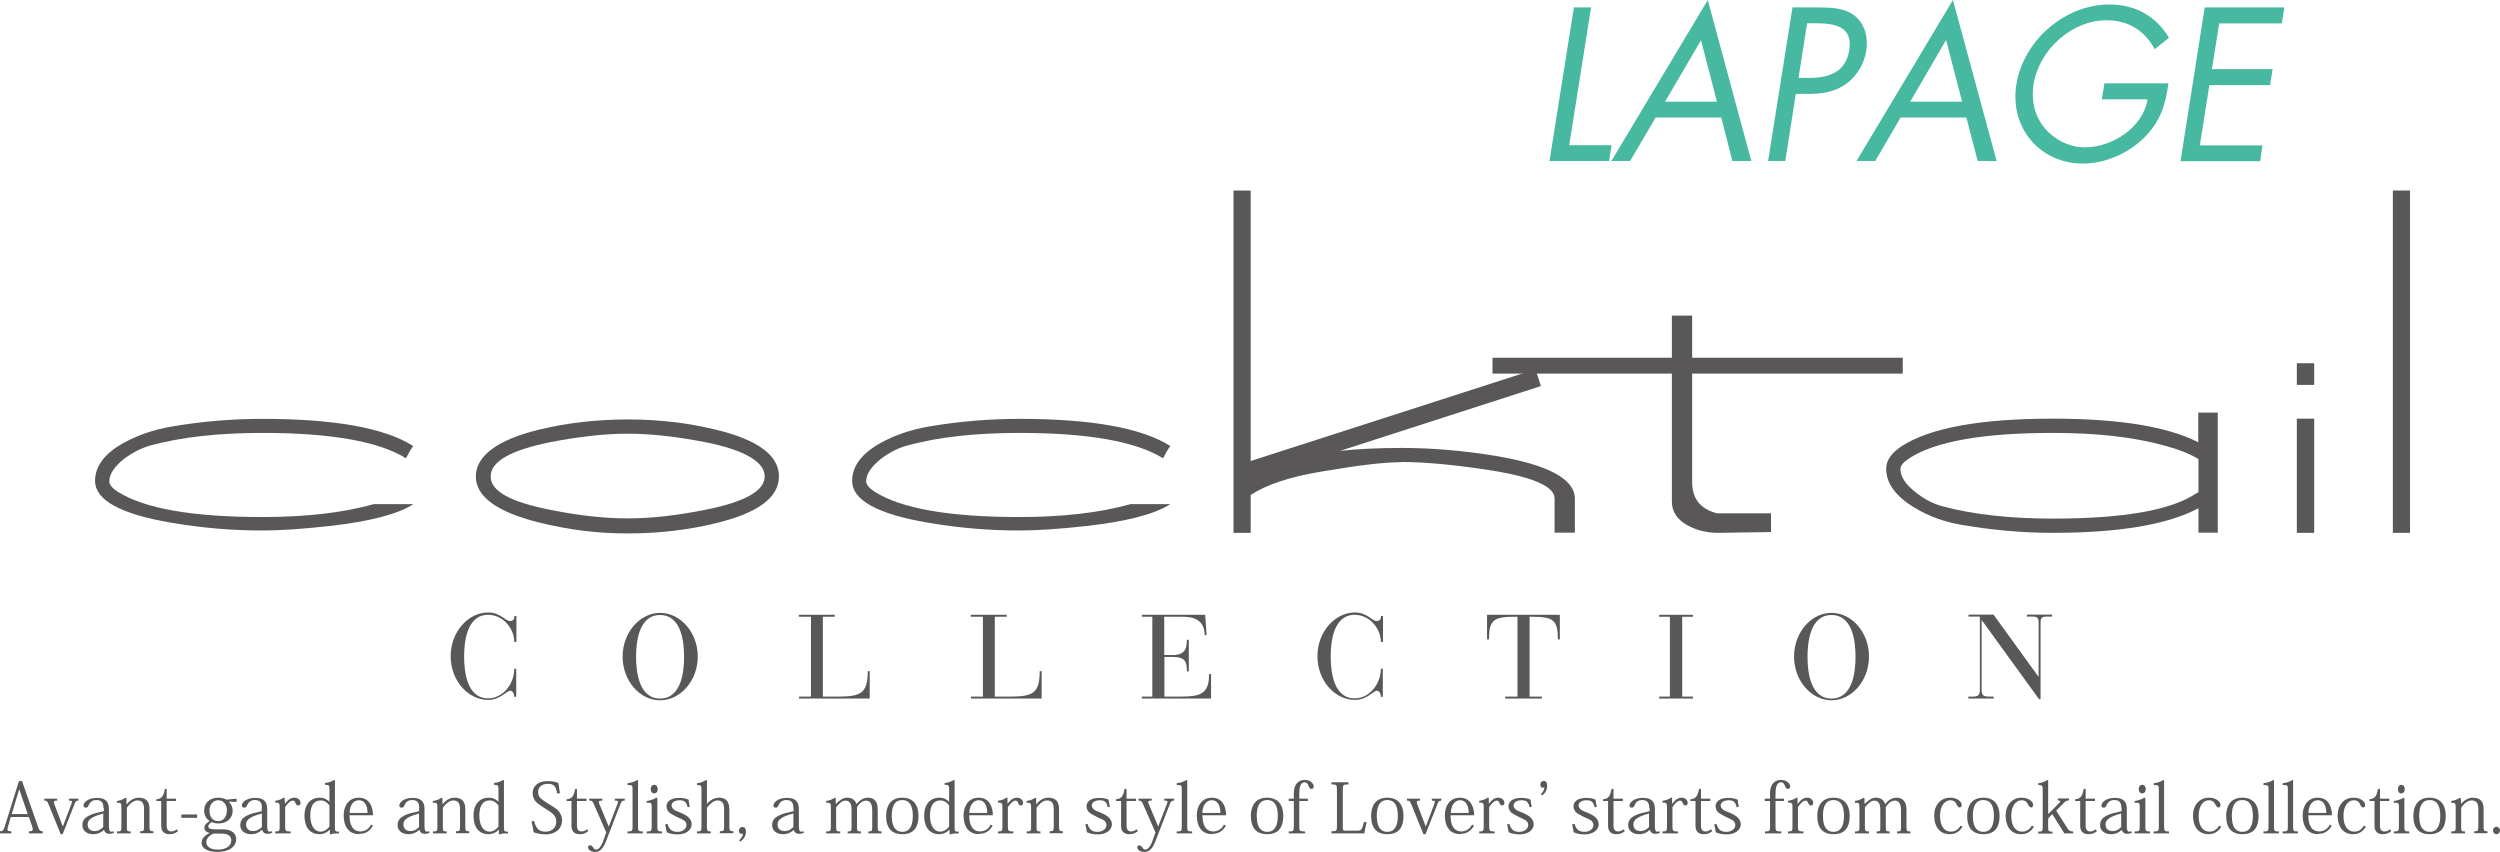 <?xml version="1.0" encoding="UTF-8"?><svg id="_レイヤー_2" xmlns="http://www.w3.org/2000/svg" width="45.19mm" height="15.4mm" viewBox="0 0 128.09 43.65"><defs><style>.cls-1{fill:#595757;}.cls-2{fill:#47b9a1;}</style></defs><g id="_レイヤー_1-2"><path class="cls-1" d="M21.18,22.84c-.14.19-.26.41-.38.64-1.38-.86-3.83-1.3-7.35-1.3-2.23,0-4.14.21-5.73.64-.44.12-.89.34-1.34.67-.52.41-.78.8-.78,1.17,0,.17.15.36.46.55,1.36.85,3.82,1.28,7.39,1.28,2.23,0,4.13-.22,5.7-.66h2.03c-.81.52-2.25.89-4.3,1.12-1.36.15-2.5.23-3.43.23-1.55,0-3.11-.13-4.68-.4-2.6-.44-3.9-1.16-3.9-2.14,0-.75.48-1.4,1.45-1.94.72-.4,1.53-.68,2.44-.84,1.57-.27,3.13-.4,4.68-.4,3.68,0,6.26.46,7.73,1.39Z"/><path class="cls-1" d="M32.16,21.49c1.57,0,3.06.17,4.5.52,2.17.52,3.25,1.32,3.25,2.4s-1.08,1.88-3.25,2.4c-1.44.35-2.93.52-4.5.52s-2.99-.18-4.5-.55c-2.19-.54-3.28-1.33-3.28-2.37s1.09-1.88,3.25-2.4c1.45-.35,2.96-.52,4.53-.52ZM32.16,22.22c-1.18,0-2.5.15-3.94.43-2.05.41-3.08.99-3.08,1.76s1.04,1.32,3.1,1.72c1.45.29,2.76.43,3.92.43s2.47-.14,3.92-.43c2.07-.4,3.1-.98,3.1-1.72s-1.03-1.36-3.07-1.76c-1.45-.28-2.77-.43-3.95-.43Z"/><path class="cls-1" d="M59.97,22.84c-.14.19-.26.41-.38.64-1.38-.86-3.83-1.3-7.36-1.3-2.23,0-4.14.21-5.73.64-.45.12-.89.34-1.34.67-.52.41-.78.8-.78,1.17,0,.17.16.36.46.55,1.36.85,3.82,1.28,7.38,1.28,2.23,0,4.13-.22,5.7-.66h2.04c-.81.52-2.25.89-4.3,1.12-1.36.15-2.5.23-3.43.23-1.55,0-3.11-.13-4.68-.4-2.6-.44-3.89-1.16-3.89-2.14,0-.75.48-1.4,1.45-1.94.72-.4,1.53-.68,2.44-.84,1.57-.27,3.13-.4,4.68-.4,3.68,0,6.26.46,7.73,1.39Z"/><path class="cls-1" d="M71.8,23.68c-.85,0-2.15.15-3.9.45l-.18.03c-1.65.27-2.86.68-3.64,1.2v1.94h-.88V9.76h.88v13.86l14.59-4.7.28.86-10.29,3.32c.93-.1,1.98-.15,3.14-.15,1.59,0,3.21.14,4.84.41,2.68.45,4.03,1.18,4.05,2.17v1.76h-1.04v-1.77c-.02-.63-1.21-1.12-3.58-1.47-1.69-.25-3.12-.38-4.28-.38Z"/><path class="cls-1" d="M87.97,26.3h2.77v.96l-2.73.04c-.56,0-1.08-.13-1.54-.38-.54-.29-.81-.7-.81-1.23v-6.55h-9.19v-.81h9.19v-2.16h1.04v2.16h10.79v.81h-10.79v5.57c0,.85.43,1.37,1.27,1.59Z"/><path class="cls-1" d="M112.64,27.3v-1.26c-1.58.84-4.07,1.26-7.46,1.26-1.57,0-3.12-.14-4.68-.41-.89-.15-1.7-.45-2.41-.88-.97-.59-1.45-1.25-1.45-1.99,0-.43.27-.82.81-1.17,1.45-.93,4.03-1.4,7.72-1.4,3.39,0,5.87.4,7.46,1.21v-1.52h1v6.15h-1ZM97.84,23.47c-.31.2-.47.38-.47.56,0,.39.26.79.79,1.2.44.35.89.58,1.33.7,1.59.43,3.49.64,5.69.64,3.62,0,6.07-.43,7.34-1.29l.12-.06v-1.7c-.4-.25-.99-.49-1.77-.7-1.57-.43-3.46-.64-5.69-.64-3.56,0-6.01.43-7.34,1.29Z"/><path class="cls-1" d="M117.68,18.61h.89v1.11h-.89v-1.11ZM117.68,21.45h.89v5.85h-.89v-5.85Z"/><path class="cls-1" d="M122.6,9.76h.88v17.54h-.88V9.76Z"/><path class="cls-2" d="M80.39,7.44h2.18l-.13.81h-3.05l1.25-7.87h.88l-1.12,7.06Z"/><path class="cls-2" d="M84.83,6.02l-1.31,2.23h-.96l4.94-8.25,2.23,8.25h-.97l-.57-2.23h-3.36ZM87.16,2.05l-1.85,3.16h2.66l-.82-3.16Z"/><path class="cls-2" d="M91.47,8.25h-.88l1.25-7.87h1.3c.68,0,1.37.02,1.88.42.52.41.71,1.1.6,1.8-.1.64-.46,1.28-1.02,1.69-.6.44-1.29.52-1.95.52h-.64l-.54,3.45ZM92.15,3.99h.58c.97,0,1.84-.29,2.02-1.42.2-1.28-.82-1.38-1.84-1.38h-.32l-.44,2.8Z"/><path class="cls-2" d="M97.38,6.02l-1.3,2.23h-.96l4.94-8.25,2.24,8.25h-.97l-.58-2.23h-3.36ZM99.71,2.05l-1.84,3.16h2.66l-.82-3.16Z"/><path class="cls-2" d="M111.1,4.29c-.15,1.07-.4,1.94-1.26,2.78-.85.83-2.02,1.31-3.12,1.31-2.21,0-3.76-1.84-3.41-4.05.36-2.26,2.49-4.1,4.76-4.1,1.38,0,2.4.62,3.06,1.7l-.73.59c-.51-.93-1.31-1.48-2.47-1.48-1.8,0-3.46,1.52-3.74,3.29-.13.84.07,1.63.56,2.22.48.58,1.25,1,2.08,1,1.37,0,2.97-1,3.2-2.46h-2.34l.13-.82h3.28Z"/><path class="cls-2" d="M112.96.38h4.08l-.13.82h-3.21l-.37,2.34h3.11l-.13.82h-3.11l-.49,3.09h3.21l-.12.81h-4.08l1.24-7.87Z"/><path class="cls-1" d="M26.45,32.89h-.1c0-.7-.59-1.39-1.34-1.39-1.08,0-1.23,1.35-1.23,2.14s.15,2.14,1.23,2.14c.77,0,1.34-.75,1.34-1.52h.1v1.44h-.1c0-.12-.06-.31-.21-.31-.18,0-.5.47-1.13.47-1.03,0-1.92-.99-1.92-2.24s.9-2.24,1.92-2.24c.62,0,.89.44,1.12.44.17,0,.23-.11.23-.26h.1v1.3Z"/><path class="cls-1" d="M33.82,31.4c1.03,0,1.93.99,1.93,2.24s-.9,2.24-1.93,2.24-1.92-.99-1.92-2.24.9-2.24,1.92-2.24ZM33.82,35.79c1.08,0,1.23-1.35,1.23-2.14s-.15-2.14-1.23-2.14-1.23,1.35-1.23,2.14.15,2.14,1.23,2.14Z"/><path class="cls-1" d="M41.54,31.6h-.61v-.1h1.84v.1h-.61v4.09h.76c1.17,0,1.54-.15,1.54-1.3h.1v1.4h-3.62v-.1h.61v-4.09Z"/><path class="cls-1" d="M50.35,31.6h-.61v-.1h1.84v.1h-.61v4.09h.76c1.17,0,1.54-.15,1.54-1.3h.1v1.4h-3.62v-.1h.61v-4.09Z"/><path class="cls-1" d="M59.04,31.6h-.54v-.1h3.25l.07,1.04h-.1c0-.7-.46-.94-1.11-.94h-.96v1.96h.46c.63,0,.7-.38.7-.78h.1v1.62h-.1c0-.46-.06-.74-.7-.74h-.45v2.03h.83c.99,0,1.46-.12,1.46-1.15h.1v1.25h-3.55v-.1h.54v-4.09Z"/><path class="cls-1" d="M70.85,32.89h-.1c0-.7-.59-1.39-1.34-1.39-1.08,0-1.23,1.35-1.23,2.14s.15,2.14,1.23,2.14c.77,0,1.34-.75,1.34-1.52h.1v1.44h-.1c0-.12-.06-.31-.2-.31-.18,0-.51.47-1.13.47-1.03,0-1.92-.99-1.92-2.24s.9-2.24,1.92-2.24c.62,0,.89.44,1.11.44.17,0,.23-.11.23-.26h.1v1.3Z"/><path class="cls-1" d="M77.75,31.6h-.13c-1.09,0-1.33.16-1.33,1.16h-.1v-1.26h3.73v1.26h-.1c0-1-.24-1.16-1.32-1.16h-.13v4.09h.63v.1h-1.88v-.1h.63v-4.09Z"/><path class="cls-1" d="M85.56,31.6h-.55v-.1h1.73v.1h-.55v4.09h.55v.1h-1.73v-.1h.55v-4.09Z"/><path class="cls-1" d="M93.84,31.4c1.03,0,1.92.99,1.92,2.24s-.9,2.24-1.92,2.24-1.92-.99-1.92-2.24.89-2.24,1.92-2.24ZM93.84,35.79c1.08,0,1.23-1.35,1.23-2.14s-.15-2.14-1.23-2.14-1.23,1.35-1.23,2.14.15,2.14,1.23,2.14Z"/><path class="cls-1" d="M101.54,31.79h-.01v3.55c0,.29.1.35.38.35h.24v.1h-1.3v-.1h.21c.28,0,.38-.06.38-.35v-3.75h-.58v-.1h1.28l2.3,3.18h.01v-2.75c0-.25-.05-.33-.31-.33h-.29v-.1h1.29v.1h-.27c-.27,0-.32.08-.32.33v3.9h-.08l-2.92-4.03Z"/><path class="cls-1" d="M1.47,41.86h-.92l-.13.46c-.02.07-.04.13-.04.17,0,.08.05.1.2.1v.11h-.58v-.11c.13,0,.17-.03.23-.2l.74-2.37h.16l.81,2.32c.07.21.12.25.25.25v.11h-.71v-.11c.15,0,.2-.02.2-.1,0-.04-.01-.08-.03-.14l-.17-.49ZM1.42,41.71l-.43-1.26h-.01l-.38,1.26h.82Z"/><path class="cls-1" d="M3.22,42.74h-.11l-.6-1.48c-.09-.23-.12-.24-.24-.24v-.1h.66v.1c-.12,0-.17.01-.17.07,0,.03.01.07.03.13l.43,1.13h0l.45-1.19s.02-.06.02-.08c0-.05-.04-.06-.16-.06v-.1h.49v.1c-.11,0-.14.02-.2.17l-.61,1.55Z"/><path class="cls-1" d="M5.3,41.39c0-.26-.1-.4-.36-.4-.21,0-.33.1-.41.29-.02.06-.06.1-.14.1s-.11-.05-.11-.11c0-.16.24-.39.68-.39.36,0,.62.12.62.56v.91c0,.18.04.26.12.26.04,0,.08,0,.11-.03l.03.09c-.07.03-.14.05-.24.05-.15,0-.23-.07-.27-.2h0c-.14.13-.31.22-.57.22s-.54-.15-.54-.46c0-.18.07-.33.25-.44.14-.09.34-.17.61-.22l.24-.06v-.16ZM5.3,41.68c-.61.16-.81.32-.81.56,0,.22.14.34.36.34.2,0,.34-.1.44-.21v-.7Z"/><path class="cls-1" d="M6.5,41.2c.17-.21.38-.33.61-.33.4,0,.55.22.55.58v.89c0,.22.02.25.2.25v.1h-.68v-.1c.19,0,.2-.02.2-.26v-.87c0-.33-.11-.45-.35-.45-.17,0-.36.14-.53.37v.96c0,.23,0,.26.2.26v.1h-.71v-.1c.22,0,.23-.02.23-.26v-.96c0-.23-.02-.26-.23-.25v-.09c.18-.03.32-.08.45-.17l.04.03v.31h.02Z"/><path class="cls-1" d="M8.01,41.04v-.09c.28-.02.37-.16.44-.53h.09v.5h.48v.12h-.48v1.25c0,.21.08.31.23.31.11,0,.19-.04.29-.11l.06.09c-.12.11-.26.16-.43.16-.21,0-.43-.08-.43-.43v-1.27h-.26Z"/><path class="cls-1" d="M9.29,41.73h.81v.17h-.81v-.17Z"/><path class="cls-1" d="M11.72,41.07c.12.12.2.27.2.46,0,.44-.34.66-.72.66-.13,0-.24-.02-.35-.07-.11.07-.18.14-.18.22,0,.11.12.15.33.15h.4c.54,0,.7.26.7.51,0,.35-.33.65-.95.65-.48,0-.82-.16-.82-.47,0-.24.21-.41.42-.5-.14-.03-.28-.11-.28-.27s.13-.25.27-.34c-.17-.11-.28-.3-.28-.54,0-.42.32-.66.72-.66.18,0,.32.05.42.1l.52-.05v.17l-.39-.02ZM10.9,42.72c-.21.12-.33.26-.33.43,0,.24.24.38.59.38.48,0,.69-.23.69-.47,0-.16-.09-.35-.5-.35h-.46ZM11.63,41.53c0-.27-.15-.53-.45-.53s-.45.26-.45.53c0,.32.17.54.45.54s.44-.23.44-.54Z"/><path class="cls-1" d="M13.42,41.39c0-.26-.1-.4-.36-.4-.21,0-.33.1-.41.29-.02.06-.06.1-.14.1s-.12-.05-.12-.11c0-.16.24-.39.68-.39.36,0,.62.12.62.56v.91c0,.18.04.26.12.26.04,0,.08,0,.11-.03l.03.09c-.07.03-.14.05-.25.05-.15,0-.23-.07-.27-.2h-.01c-.14.13-.31.22-.57.22s-.54-.15-.54-.46c0-.18.07-.33.25-.44.14-.09.34-.17.61-.22l.24-.06v-.16ZM13.42,41.68c-.61.16-.81.32-.81.56,0,.22.14.34.36.34.2,0,.34-.1.45-.21v-.7Z"/><path class="cls-1" d="M14.61,41.17h0c.17-.21.29-.3.48-.3.2,0,.31.15.31.26,0,.09-.05.14-.12.14-.06,0-.1-.04-.14-.12-.03-.09-.06-.13-.13-.13-.13,0-.26.13-.4.33v.99c0,.23.02.26.28.26v.1h-.79v-.1c.21,0,.23-.02.23-.26v-.97c0-.22-.02-.25-.23-.25v-.09c.18-.03.31-.07.45-.17l.03.03.02.28Z"/><path class="cls-1" d="M16.88,41.07v-.62c0-.21-.02-.24-.23-.24v-.09c.2-.03.34-.07.47-.16l.04.02v2.41c0,.21.03.22.21.22v.09c-.15,0-.29,0-.44.05l-.03-.02v-.21h-.02c-.09.1-.27.22-.53.22-.29,0-.75-.16-.75-.97,0-.47.24-.9.79-.9.23,0,.39.11.48.2h0ZM16.88,41.27c-.1-.14-.26-.26-.44-.26-.51,0-.54.54-.54.79,0,.51.22.81.52.81.2,0,.36-.13.46-.26v-1.07Z"/><path class="cls-1" d="M18.42,42.74c-.49,0-.81-.3-.81-.98,0-.46.25-.89.77-.89.55,0,.73.47.73.9h-1.2c0,.23.03.44.13.6.09.15.25.23.42.23.32,0,.49-.22.55-.35l.1.05c-.19.35-.47.42-.68.42h-.02ZM18.83,41.65c0-.22-.06-.65-.45-.65-.18,0-.45.13-.47.65h.92Z"/><path class="cls-1" d="M21.48,41.39c0-.26-.1-.4-.36-.4-.21,0-.33.1-.41.29-.02.06-.06.1-.14.1s-.11-.05-.11-.11c0-.16.24-.39.67-.39.36,0,.62.12.62.56v.91c0,.18.04.26.12.26.04,0,.08,0,.11-.03l.03.09c-.07.03-.14.05-.25.05-.15,0-.23-.07-.27-.2h-.01c-.14.13-.31.22-.57.22s-.54-.15-.54-.46c0-.18.07-.33.25-.44.14-.09.34-.17.61-.22l.24-.06v-.16ZM21.48,41.68c-.61.16-.81.32-.81.56,0,.22.14.34.36.34.2,0,.34-.1.44-.21v-.7Z"/><path class="cls-1" d="M22.68,41.2c.17-.21.38-.33.61-.33.4,0,.55.22.55.58v.89c0,.22.02.25.2.25v.1h-.68v-.1c.19,0,.21-.02.21-.26v-.87c0-.33-.11-.45-.35-.45-.17,0-.36.14-.53.37v.96c0,.23,0,.26.2.26v.1h-.71v-.1c.22,0,.23-.02.23-.26v-.96c0-.23-.02-.26-.23-.25v-.09c.18-.03.32-.08.45-.17l.04.03v.31h.02Z"/><path class="cls-1" d="M25.54,41.07v-.62c0-.21-.02-.24-.23-.24v-.09c.2-.03.33-.07.47-.16l.04.02v2.41c0,.21.03.22.21.22v.09c-.15,0-.3,0-.44.05l-.03-.02v-.21h-.02c-.08.1-.27.22-.53.22-.29,0-.75-.16-.75-.97,0-.47.24-.9.79-.9.23,0,.39.11.48.2h0ZM25.54,41.27c-.1-.14-.26-.26-.44-.26-.51,0-.54.54-.54.79,0,.51.22.81.52.81.2,0,.36-.13.46-.26v-1.07Z"/><path class="cls-1" d="M27.36,42.05c.11.44.28.56.61.56.25,0,.53-.16.53-.51,0-.32-.18-.43-.56-.67-.23-.15-.46-.29-.55-.44-.06-.1-.1-.22-.1-.36,0-.26.18-.61.77-.61.22,0,.39.03.55.1.02.14.05.35.08.52l-.14.02c-.07-.38-.15-.5-.5-.5-.25,0-.48.14-.48.41s.15.37.51.6c.28.17.47.28.57.42.08.12.15.26.15.44,0,.4-.31.72-.85.72-.2,0-.42-.04-.61-.11-.03-.23-.07-.4-.11-.55l.14-.04Z"/><path class="cls-1" d="M29.03,41.04v-.09c.28-.02.37-.16.44-.53h.09v.5h.49v.12h-.49v1.25c0,.21.08.31.23.31.11,0,.19-.04.29-.11l.06.09c-.12.11-.26.16-.43.16-.21,0-.43-.08-.43-.43v-1.27h-.26Z"/><path class="cls-1" d="M31.07,42.67l-.62-1.41c-.09-.23-.12-.24-.26-.24v-.1h.67v.1c-.12,0-.18.01-.18.07,0,.03.01.07.04.13l.47,1.13h0l.46-1.19s.02-.06.02-.08c0-.05-.05-.06-.17-.06v-.1h.51v.1c-.13,0-.16.02-.22.17l-.76,1.96c-.18.44-.38.5-.54.5-.24,0-.36-.13-.36-.24,0-.06.04-.1.1-.1.08,0,.12.05.16.11.04.06.07.11.15.11.16,0,.28-.23.34-.37l.17-.48Z"/><path class="cls-1" d="M32.15,42.6c.25,0,.26-.03.26-.26v-1.89c0-.21,0-.23-.26-.23v-.09c.21-.03.34-.07.51-.17l.03.02v2.36c0,.23.01.26.25.26v.1h-.79v-.1Z"/><path class="cls-1" d="M33.68,40.89v1.45c0,.23.01.26.24.26v.1h-.79v-.1c.25,0,.26-.03.26-.26v-.97c0-.24-.01-.24-.26-.24v-.09c.21-.03.34-.08.5-.17l.04.02ZM33.7,40.43c0,.14-.08.22-.18.22s-.18-.08-.18-.22.08-.22.18-.22c.11,0,.18.09.18.22Z"/><path class="cls-1" d="M34.2,42.2c.09.33.26.42.51.42.3,0,.46-.18.46-.35,0-.08-.03-.14-.08-.2-.08-.08-.22-.12-.42-.22-.16-.09-.31-.15-.41-.25-.06-.08-.11-.17-.11-.29,0-.23.2-.43.65-.43.19,0,.34.03.48.09.01.1.03.22.06.37l-.11.02c-.06-.28-.17-.36-.42-.36-.14,0-.4.06-.4.27,0,.09.07.18.16.24.13.07.33.13.41.18.23.1.46.28.46.53,0,.34-.33.53-.72.53-.25,0-.41-.04-.56-.11-.03-.16-.05-.28-.08-.4l.1-.03Z"/><path class="cls-1" d="M35.7,42.6c.22,0,.24-.02.24-.26v-1.89c0-.21-.03-.23-.23-.23v-.09c.19-.03.33-.07.47-.17l.04.02v1.21h0c.17-.2.38-.32.62-.32.53,0,.53.45.53.65v.81c0,.23.02.26.21.26v.1h-.7v-.1c.2,0,.22-.02.22-.26v-.8c0-.27-.02-.52-.34-.52-.18,0-.36.15-.54.37v.96c0,.23.02.26.2.26v.1h-.71v-.1Z"/><path class="cls-1" d="M38.08,42.69s-.06.04-.09.04c-.06,0-.13-.05-.13-.17,0-.11.08-.19.18-.19.12,0,.18.1.18.23,0,.26-.15.43-.29.52l-.06-.07c.12-.1.2-.24.2-.37h0Z"/><path class="cls-1" d="M40.65,41.39c0-.26-.1-.4-.36-.4-.21,0-.33.1-.41.29-.02.06-.06.1-.14.1s-.11-.05-.11-.11c0-.16.24-.39.68-.39.36,0,.62.12.62.56v.91c0,.18.04.26.12.26.04,0,.08,0,.11-.03l.03.09c-.07.03-.14.05-.25.05-.15,0-.23-.07-.27-.2h0c-.14.13-.31.22-.57.22s-.54-.15-.54-.46c0-.18.07-.33.25-.44.14-.09.34-.17.61-.22l.24-.06v-.16ZM40.65,41.68c-.61.16-.81.32-.81.56,0,.22.14.34.36.34.2,0,.34-.1.45-.21v-.7Z"/><path class="cls-1" d="M43.89,41.19c.14-.17.33-.32.58-.32.14,0,.28.04.37.15.09.1.13.23.13.48v.86c0,.22.03.24.2.24v.1h-.68v-.1c.17,0,.2-.02.2-.22v-.86c0-.18-.03-.5-.31-.5-.2,0-.35.14-.47.33v1.01c0,.22.02.24.2.24v.1h-.68v-.1c.18,0,.2-.02.2-.22v-.85c0-.17,0-.51-.31-.51-.16,0-.3.12-.48.34v1c0,.22.02.24.21.24v.1h-.72v-.1c.22,0,.24-.02.24-.26v-.96c0-.23-.02-.26-.24-.25v-.09c.18-.03.31-.08.45-.17l.04.03v.28h.02c.15-.15.33-.31.56-.31.31,0,.43.17.48.32h0Z"/><path class="cls-1" d="M45.4,41.8c0-.48.21-.93.83-.93.55,0,.83.36.83.93,0,.51-.18.94-.83.94-.55,0-.83-.32-.83-.94ZM45.69,41.8c0,.71.32.82.54.82.44,0,.54-.43.54-.82,0-.52-.17-.81-.54-.81s-.54.28-.54.81Z"/><path class="cls-1" d="M48.63,41.07v-.62c0-.21-.02-.24-.23-.24v-.09c.2-.03.34-.07.47-.16l.04.02v2.41c0,.21.03.22.21.22v.09c-.15,0-.29,0-.44.05l-.03-.02v-.21h-.02c-.09.1-.27.22-.53.22-.29,0-.75-.16-.75-.97,0-.47.24-.9.79-.9.23,0,.39.11.48.2h0ZM48.63,41.27c-.09-.14-.26-.26-.44-.26-.51,0-.54.54-.54.79,0,.51.22.81.52.81.2,0,.36-.13.46-.26v-1.07Z"/><path class="cls-1" d="M50.18,42.74c-.49,0-.81-.3-.81-.98,0-.46.26-.89.77-.89.55,0,.73.47.73.9h-1.21c0,.23.03.44.13.6.09.15.25.23.42.23.32,0,.49-.22.55-.35l.1.05c-.19.35-.47.42-.68.42h-.02ZM50.58,41.65c0-.22-.05-.65-.44-.65-.18,0-.45.13-.48.65h.92Z"/><path class="cls-1" d="M51.63,41.17h0c.17-.21.29-.3.48-.3.2,0,.31.15.31.26,0,.09-.04.14-.12.14-.06,0-.1-.04-.13-.12-.04-.09-.06-.13-.13-.13-.13,0-.25.13-.4.33v.99c0,.23.02.26.28.26v.1h-.79v-.1c.21,0,.23-.02.23-.26v-.97c0-.22-.02-.25-.23-.25v-.09c.18-.03.31-.07.45-.17l.04.03v.28Z"/><path class="cls-1" d="M53.1,41.2c.17-.21.38-.33.61-.33.4,0,.55.22.55.58v.89c0,.22.02.25.2.25v.1h-.68v-.1c.19,0,.21-.02.21-.26v-.87c0-.33-.11-.45-.35-.45-.17,0-.36.14-.53.37v.96c0,.23,0,.26.2.26v.1h-.71v-.1c.22,0,.23-.02.23-.26v-.96c0-.23-.02-.26-.23-.25v-.09c.18-.03.32-.08.45-.17l.04.03v.31h.02Z"/><path class="cls-1" d="M55.72,42.2c.09.33.26.42.51.42.3,0,.46-.18.46-.35,0-.08-.03-.14-.08-.2-.08-.08-.22-.12-.42-.22-.16-.09-.31-.15-.41-.25-.06-.08-.11-.17-.11-.29,0-.23.2-.43.65-.43.19,0,.34.03.48.09.01.1.03.22.07.37l-.11.02c-.06-.28-.17-.36-.42-.36-.14,0-.4.06-.4.27,0,.09.07.18.16.24.13.07.33.13.41.18.23.1.46.28.46.53,0,.34-.33.53-.72.53-.25,0-.41-.04-.56-.11-.02-.16-.05-.28-.08-.4l.1-.03Z"/><path class="cls-1" d="M57.18,41.04v-.09c.28-.02.37-.16.44-.53h.1v.5h.48v.12h-.48v1.25c0,.21.08.31.23.31.11,0,.19-.04.29-.11l.06.09c-.12.11-.26.16-.43.16-.21,0-.43-.08-.43-.43v-1.27h-.26Z"/><path class="cls-1" d="M59.21,42.67l-.62-1.41c-.1-.23-.12-.24-.26-.24v-.1h.68v.1c-.12,0-.18.01-.18.07,0,.03.01.07.04.13l.47,1.13h0l.46-1.19s.02-.06.02-.08c0-.05-.05-.06-.17-.06v-.1h.51v.1c-.13,0-.16.02-.22.17l-.76,1.96c-.18.44-.38.5-.55.5-.24,0-.36-.13-.36-.24,0-.06.05-.1.1-.1.08,0,.12.05.16.11.04.06.08.11.15.11.16,0,.28-.23.34-.37l.17-.48Z"/><path class="cls-1" d="M60.29,42.6c.25,0,.26-.03.26-.26v-1.89c0-.21,0-.23-.26-.23v-.09c.21-.03.34-.07.51-.17l.03.02v2.36c0,.23.01.26.25.26v.1h-.79v-.1Z"/><path class="cls-1" d="M62.13,42.74c-.49,0-.81-.3-.81-.98,0-.46.26-.89.77-.89.55,0,.73.47.73.9h-1.21c0,.23.03.44.13.6.09.15.25.23.42.23.32,0,.49-.22.55-.35l.1.05c-.19.35-.47.42-.68.42h-.02ZM62.53,41.65c0-.22-.06-.65-.45-.65-.18,0-.45.13-.48.65h.92Z"/><path class="cls-1" d="M64.09,41.8c0-.48.21-.93.83-.93.55,0,.83.36.83.93,0,.51-.18.94-.83.94-.55,0-.83-.32-.83-.94ZM64.39,41.8c0,.71.32.82.54.82.44,0,.54-.43.54-.82,0-.52-.17-.81-.54-.81s-.54.28-.54.81Z"/><path class="cls-1" d="M66.02,42.6c.25,0,.27-.02.27-.27v-1.29h-.26v-.12h.26v-.26c0-.57.32-.7.56-.7.29,0,.46.19.46.33,0,.08-.04.13-.11.13-.1,0-.13-.09-.16-.17-.04-.08-.08-.17-.19-.17-.26,0-.28.35-.28.6v.24h.44v.12h-.44v1.3c0,.24.02.26.3.26v.1h-.84v-.1Z"/><path class="cls-1" d="M70.02,42.11l-.12.59h-1.68v-.11c.26,0,.28-.02.28-.28v-1.84c0-.26-.02-.28-.28-.28v-.11h.87v.11c-.27,0-.29.02-.29.28v1.92c0,.15.02.17.12.17h.62c.21,0,.24-.03.34-.44h.14Z"/><path class="cls-1" d="M70.25,41.8c0-.48.21-.93.83-.93.55,0,.83.36.83.93,0,.51-.18.94-.83.94-.55,0-.83-.32-.83-.94ZM70.54,41.8c0,.71.32.82.54.82.44,0,.54-.43.54-.82,0-.52-.17-.81-.54-.81s-.54.28-.54.81Z"/><path class="cls-1" d="M73.04,42.74h-.11l-.6-1.48c-.09-.23-.12-.24-.24-.24v-.1h.67v.1c-.12,0-.17.01-.17.07,0,.03,0,.07.03.13l.43,1.13h0l.45-1.19s.02-.06.02-.08c0-.05-.04-.06-.16-.06v-.1h.49v.1c-.11,0-.14.02-.2.17l-.61,1.55Z"/><path class="cls-1" d="M74.84,42.74c-.49,0-.81-.3-.81-.98,0-.46.25-.89.77-.89.54,0,.73.47.73.9h-1.21c0,.23.03.44.13.6.09.15.25.23.42.23.32,0,.49-.22.55-.35l.1.05c-.19.35-.47.42-.67.42h-.02ZM75.25,41.65c0-.22-.06-.65-.44-.65-.18,0-.45.13-.48.65h.92Z"/><path class="cls-1" d="M76.29,41.17h0c.17-.21.29-.3.48-.3.2,0,.31.15.31.26,0,.09-.05.14-.12.14-.05,0-.1-.04-.13-.12-.04-.09-.06-.13-.13-.13-.13,0-.26.13-.4.33v.99c0,.23.02.26.28.26v.1h-.79v-.1c.21,0,.23-.02.23-.26v-.97c0-.22-.02-.25-.23-.25v-.09c.18-.03.31-.07.45-.17l.04.03v.28Z"/><path class="cls-1" d="M77.33,42.2c.09.33.26.42.51.42.3,0,.46-.18.46-.35,0-.08-.03-.14-.08-.2-.08-.08-.22-.12-.41-.22-.16-.09-.31-.15-.41-.25-.06-.08-.11-.17-.11-.29,0-.23.2-.43.65-.43.19,0,.34.03.48.09.01.1.03.22.06.37l-.11.02c-.06-.28-.17-.36-.42-.36-.14,0-.4.06-.4.27,0,.09.07.18.16.24.13.07.33.13.41.18.23.1.46.28.46.53,0,.34-.33.53-.72.53-.24,0-.41-.04-.56-.11-.03-.16-.05-.28-.08-.4l.1-.03Z"/><path class="cls-1" d="M78.95,40.69c.12-.12.18-.25.18-.37-.03.03-.04.04-.09.04-.05,0-.12-.04-.12-.15,0-.13.09-.2.17-.2.12,0,.18.09.18.25,0,.22-.11.39-.26.5l-.06-.07Z"/><path class="cls-1" d="M80.67,42.2c.09.33.26.42.51.42.3,0,.46-.18.46-.35,0-.08-.03-.14-.08-.2-.08-.08-.22-.12-.42-.22-.16-.09-.31-.15-.41-.25-.06-.08-.11-.17-.11-.29,0-.23.2-.43.65-.43.19,0,.34.03.48.09.01.1.03.22.06.37l-.11.02c-.06-.28-.17-.36-.42-.36-.14,0-.4.06-.4.27,0,.09.07.18.16.24.13.07.33.13.41.18.23.1.46.28.46.53,0,.34-.33.53-.72.53-.24,0-.41-.04-.56-.11-.03-.16-.05-.28-.08-.4l.1-.03Z"/><path class="cls-1" d="M82.13,41.04v-.09c.28-.02.37-.16.44-.53h.1v.5h.48v.12h-.48v1.25c0,.21.07.31.23.31.11,0,.19-.04.29-.11l.06.09c-.12.11-.26.16-.43.16-.21,0-.43-.08-.43-.43v-1.27h-.26Z"/><path class="cls-1" d="M84.5,41.39c0-.26-.1-.4-.36-.4-.21,0-.33.1-.4.29-.02.06-.06.1-.14.1-.08,0-.11-.05-.11-.11,0-.16.24-.39.68-.39.36,0,.62.12.62.56v.91c0,.18.04.26.12.26.04,0,.08,0,.11-.03l.03.09c-.07.03-.14.05-.25.05-.14,0-.23-.07-.27-.2h0c-.14.13-.31.22-.57.22s-.54-.15-.54-.46c0-.18.07-.33.25-.44.14-.09.34-.17.61-.22l.24-.06v-.16ZM84.5,41.68c-.61.16-.81.32-.81.56,0,.22.13.34.36.34.2,0,.34-.1.44-.21v-.7Z"/><path class="cls-1" d="M85.69,41.17h0c.17-.21.29-.3.48-.3.2,0,.3.15.3.26,0,.09-.04.14-.12.14-.06,0-.1-.04-.13-.12-.04-.09-.06-.13-.13-.13-.13,0-.26.13-.4.33v.99c0,.23.02.26.28.26v.1h-.79v-.1c.21,0,.23-.02.23-.26v-.97c0-.22-.02-.25-.23-.25v-.09c.18-.03.31-.07.45-.17l.04.03v.28Z"/><path class="cls-1" d="M86.61,41.04v-.09c.28-.02.37-.16.44-.53h.1v.5h.48v.12h-.48v1.25c0,.21.07.31.23.31.11,0,.19-.04.29-.11l.06.09c-.12.11-.26.16-.43.16-.21,0-.43-.08-.43-.43v-1.27h-.26Z"/><path class="cls-1" d="M87.94,42.2c.09.33.26.42.51.42.3,0,.46-.18.46-.35,0-.08-.03-.14-.08-.2-.08-.08-.22-.12-.41-.22-.16-.09-.31-.15-.41-.25-.06-.08-.11-.17-.11-.29,0-.23.2-.43.65-.43.19,0,.34.03.48.09.01.1.03.22.06.37l-.11.02c-.06-.28-.17-.36-.42-.36-.14,0-.4.06-.4.27,0,.09.07.18.16.24.13.07.33.13.41.18.23.1.46.28.46.53,0,.34-.33.53-.72.53-.24,0-.41-.04-.56-.11-.02-.16-.05-.28-.08-.4l.1-.03Z"/><path class="cls-1" d="M90.42,42.6c.25,0,.27-.02.27-.27v-1.29h-.27v-.12h.27v-.26c0-.57.32-.7.56-.7.29,0,.47.19.47.33,0,.08-.04.13-.11.13-.1,0-.13-.09-.16-.17-.04-.08-.08-.17-.19-.17-.26,0-.29.35-.29.6v.24h.44v.12h-.44v1.3c0,.24.02.26.3.26v.1h-.84v-.1Z"/><path class="cls-1" d="M92.12,41.17h0c.17-.21.29-.3.48-.3.2,0,.3.15.3.26,0,.09-.04.14-.12.14-.05,0-.1-.04-.13-.12-.04-.09-.07-.13-.13-.13-.13,0-.26.13-.4.33v.99c0,.23.02.26.28.26v.1h-.79v-.1c.21,0,.23-.02.23-.26v-.97c0-.22-.02-.25-.23-.25v-.09c.18-.03.31-.07.45-.17l.04.03v.28Z"/><path class="cls-1" d="M93.11,41.8c0-.48.21-.93.83-.93.55,0,.83.36.83.93,0,.51-.18.94-.83.94-.55,0-.83-.32-.83-.94ZM93.4,41.8c0,.71.31.82.54.82.44,0,.54-.43.54-.82,0-.52-.17-.81-.54-.81s-.54.28-.54.81Z"/><path class="cls-1" d="M96.59,41.19c.14-.17.33-.32.58-.32.14,0,.28.04.37.15.09.1.14.23.14.48v.86c0,.22.03.24.2.24v.1h-.68v-.1c.18,0,.2-.02.2-.22v-.86c0-.18-.03-.5-.31-.5-.2,0-.35.14-.47.33v1.01c0,.22.02.24.2.24v.1h-.67v-.1c.19,0,.19-.02.19-.22v-.85c0-.17,0-.51-.31-.51-.15,0-.3.12-.48.34v1c0,.22.02.24.21.24v.1h-.72v-.1c.22,0,.23-.02.23-.26v-.96c0-.23-.02-.26-.23-.25v-.09c.18-.03.31-.08.45-.17l.04.03v.28h.02c.15-.15.34-.31.55-.31.31,0,.44.17.48.32h.01Z"/><path class="cls-1" d="M100.55,42.36c-.1.15-.27.38-.65.38-.57,0-.8-.45-.8-.95,0-.53.32-.92.82-.92.36,0,.59.2.59.37,0,.08-.04.13-.1.13-.09,0-.12-.07-.18-.2-.06-.1-.14-.17-.3-.17-.27,0-.53.26-.53.8,0,.58.26.81.55.81.24,0,.38-.12.51-.31l.1.06Z"/><path class="cls-1" d="M100.79,41.8c0-.48.21-.93.83-.93.55,0,.83.36.83.93,0,.51-.18.94-.83.94-.55,0-.83-.32-.83-.94ZM101.08,41.8c0,.71.32.82.54.82.44,0,.54-.43.54-.82,0-.52-.17-.81-.54-.81s-.54.28-.54.81Z"/><path class="cls-1" d="M104.21,42.36c-.1.15-.27.38-.65.38-.57,0-.8-.45-.8-.95,0-.53.32-.92.82-.92.36,0,.59.2.59.37,0,.08-.04.13-.1.13-.08,0-.12-.07-.19-.2-.05-.1-.14-.17-.3-.17-.27,0-.53.26-.53.8,0,.58.26.81.55.81.24,0,.38-.12.51-.31l.1.06Z"/><path class="cls-1" d="M104.93,41.72h0l.55-.55c.05-.05.08-.09.08-.11,0-.03-.04-.05-.13-.05v-.1h.58v.1c-.11,0-.18.03-.26.12l-.4.4.58.91c.08.14.17.16.29.16v.1h-.45l-.62-.99-.21.22v.42c0,.23.01.26.22.26v.1h-.73v-.1c.22,0,.23-.03.23-.26v-1.87c0-.23-.02-.26-.23-.26v-.09c.19-.03.32-.07.47-.17l.04.02v1.75Z"/><path class="cls-1" d="M106.32,41.04v-.09c.28-.02.37-.16.44-.53h.1v.5h.48v.12h-.48v1.25c0,.21.07.31.23.31.11,0,.19-.04.29-.11l.06.09c-.12.11-.26.16-.43.16-.21,0-.43-.08-.43-.43v-1.27h-.26Z"/><path class="cls-1" d="M108.69,41.39c0-.26-.1-.4-.36-.4-.21,0-.33.1-.41.29-.02.06-.05.1-.14.1-.08,0-.11-.05-.11-.11,0-.16.24-.39.68-.39.36,0,.62.12.62.56v.91c0,.18.04.26.12.26.04,0,.08,0,.11-.03l.03.09c-.07.03-.14.05-.25.05-.14,0-.23-.07-.27-.2h0c-.14.13-.31.22-.57.22s-.54-.15-.54-.46c0-.18.07-.33.25-.44.14-.09.34-.17.61-.22l.24-.06v-.16ZM108.69,41.68c-.61.16-.81.32-.81.56,0,.22.13.34.36.34.2,0,.34-.1.44-.21v-.7Z"/><path class="cls-1" d="M109.92,40.89v1.45c0,.23.01.26.24.26v.1h-.79v-.1c.25,0,.26-.03.26-.26v-.97c0-.24-.01-.24-.26-.24v-.09c.21-.03.34-.08.5-.17l.04.02ZM109.94,40.43c0,.14-.08.22-.18.22s-.18-.08-.18-.22.08-.22.18-.22c.11,0,.18.09.18.22Z"/><path class="cls-1" d="M110.35,42.6c.25,0,.26-.03.26-.26v-1.89c0-.21-.01-.23-.26-.23v-.09c.21-.03.34-.07.5-.17l.03.02v2.36c0,.23.02.26.25.26v.1h-.79v-.1Z"/><path class="cls-1" d="M113.81,42.36c-.1.15-.27.38-.65.38-.57,0-.8-.45-.8-.95,0-.53.32-.92.82-.92.36,0,.59.2.59.37,0,.08-.04.13-.1.13-.08,0-.12-.07-.19-.2-.05-.1-.14-.17-.3-.17-.27,0-.53.26-.53.8,0,.58.26.81.55.81.24,0,.38-.12.51-.31l.1.06Z"/><path class="cls-1" d="M114.06,41.8c0-.48.21-.93.83-.93.55,0,.83.36.83.93,0,.51-.18.94-.83.94-.55,0-.83-.32-.83-.94ZM114.35,41.8c0,.71.31.82.54.82.44,0,.54-.43.54-.82,0-.52-.17-.81-.54-.81s-.54.28-.54.81Z"/><path class="cls-1" d="M115.97,42.6c.25,0,.26-.03.26-.26v-1.89c0-.21-.01-.23-.26-.23v-.09c.21-.03.34-.07.51-.17l.03.02v2.36c0,.23.01.26.25.26v.1h-.79v-.1Z"/><path class="cls-1" d="M116.96,42.6c.25,0,.26-.03.26-.26v-1.89c0-.21,0-.23-.26-.23v-.09c.21-.03.34-.07.5-.17l.03.02v2.36c0,.23.01.26.25.26v.1h-.79v-.1Z"/><path class="cls-1" d="M118.79,42.74c-.49,0-.81-.3-.81-.98,0-.46.26-.89.77-.89.55,0,.73.47.73.9h-1.21c0,.23.03.44.13.6.09.15.25.23.42.23.32,0,.49-.22.55-.35l.1.05c-.19.35-.47.42-.68.42h-.02ZM119.19,41.65c0-.22-.06-.65-.44-.65-.18,0-.45.13-.48.65h.92Z"/><path class="cls-1" d="M121.22,42.36c-.1.15-.28.38-.65.38-.57,0-.8-.45-.8-.95,0-.53.31-.92.82-.92.36,0,.59.2.59.37,0,.08-.03.13-.1.13-.08,0-.12-.07-.18-.2-.05-.1-.14-.17-.3-.17-.27,0-.53.26-.53.8,0,.58.26.81.55.81.24,0,.38-.12.5-.31l.1.06Z"/><path class="cls-1" d="M121.4,41.04v-.09c.28-.02.37-.16.44-.53h.1v.5h.48v.12h-.48v1.25c0,.21.07.31.23.31.11,0,.19-.04.29-.11l.06.09c-.12.11-.26.16-.43.16-.21,0-.43-.08-.43-.43v-1.27h-.26Z"/><path class="cls-1" d="M123.19,40.89v1.45c0,.23.01.26.25.26v.1h-.79v-.1c.24,0,.26-.03.26-.26v-.97c0-.24-.01-.24-.26-.24v-.09c.21-.03.34-.08.51-.17l.04.02ZM123.21,40.43c0,.14-.08.22-.18.22s-.17-.08-.17-.22.08-.22.17-.22c.11,0,.18.09.18.22Z"/><path class="cls-1" d="M123.65,41.8c0-.48.21-.93.83-.93.55,0,.83.36.83.93,0,.51-.18.94-.83.94-.55,0-.83-.32-.83-.94ZM123.95,41.8c0,.71.32.82.54.82.44,0,.54-.43.54-.82,0-.52-.17-.81-.54-.81s-.54.28-.54.81Z"/><path class="cls-1" d="M126.09,41.2c.17-.21.38-.33.61-.33.4,0,.55.22.55.58v.89c0,.22.02.25.2.25v.1h-.68v-.1c.19,0,.21-.02.21-.26v-.87c0-.33-.11-.45-.35-.45-.18,0-.37.14-.53.37v.96c0,.23,0,.26.2.26v.1h-.71v-.1c.22,0,.23-.02.23-.26v-.96c0-.23-.02-.26-.23-.25v-.09c.18-.03.32-.08.45-.17l.04.03.02.31h0Z"/><path class="cls-1" d="M128.09,42.55c0,.1-.08.19-.18.19s-.18-.09-.18-.19.07-.19.18-.19.18.1.18.19Z"/></g></svg>
